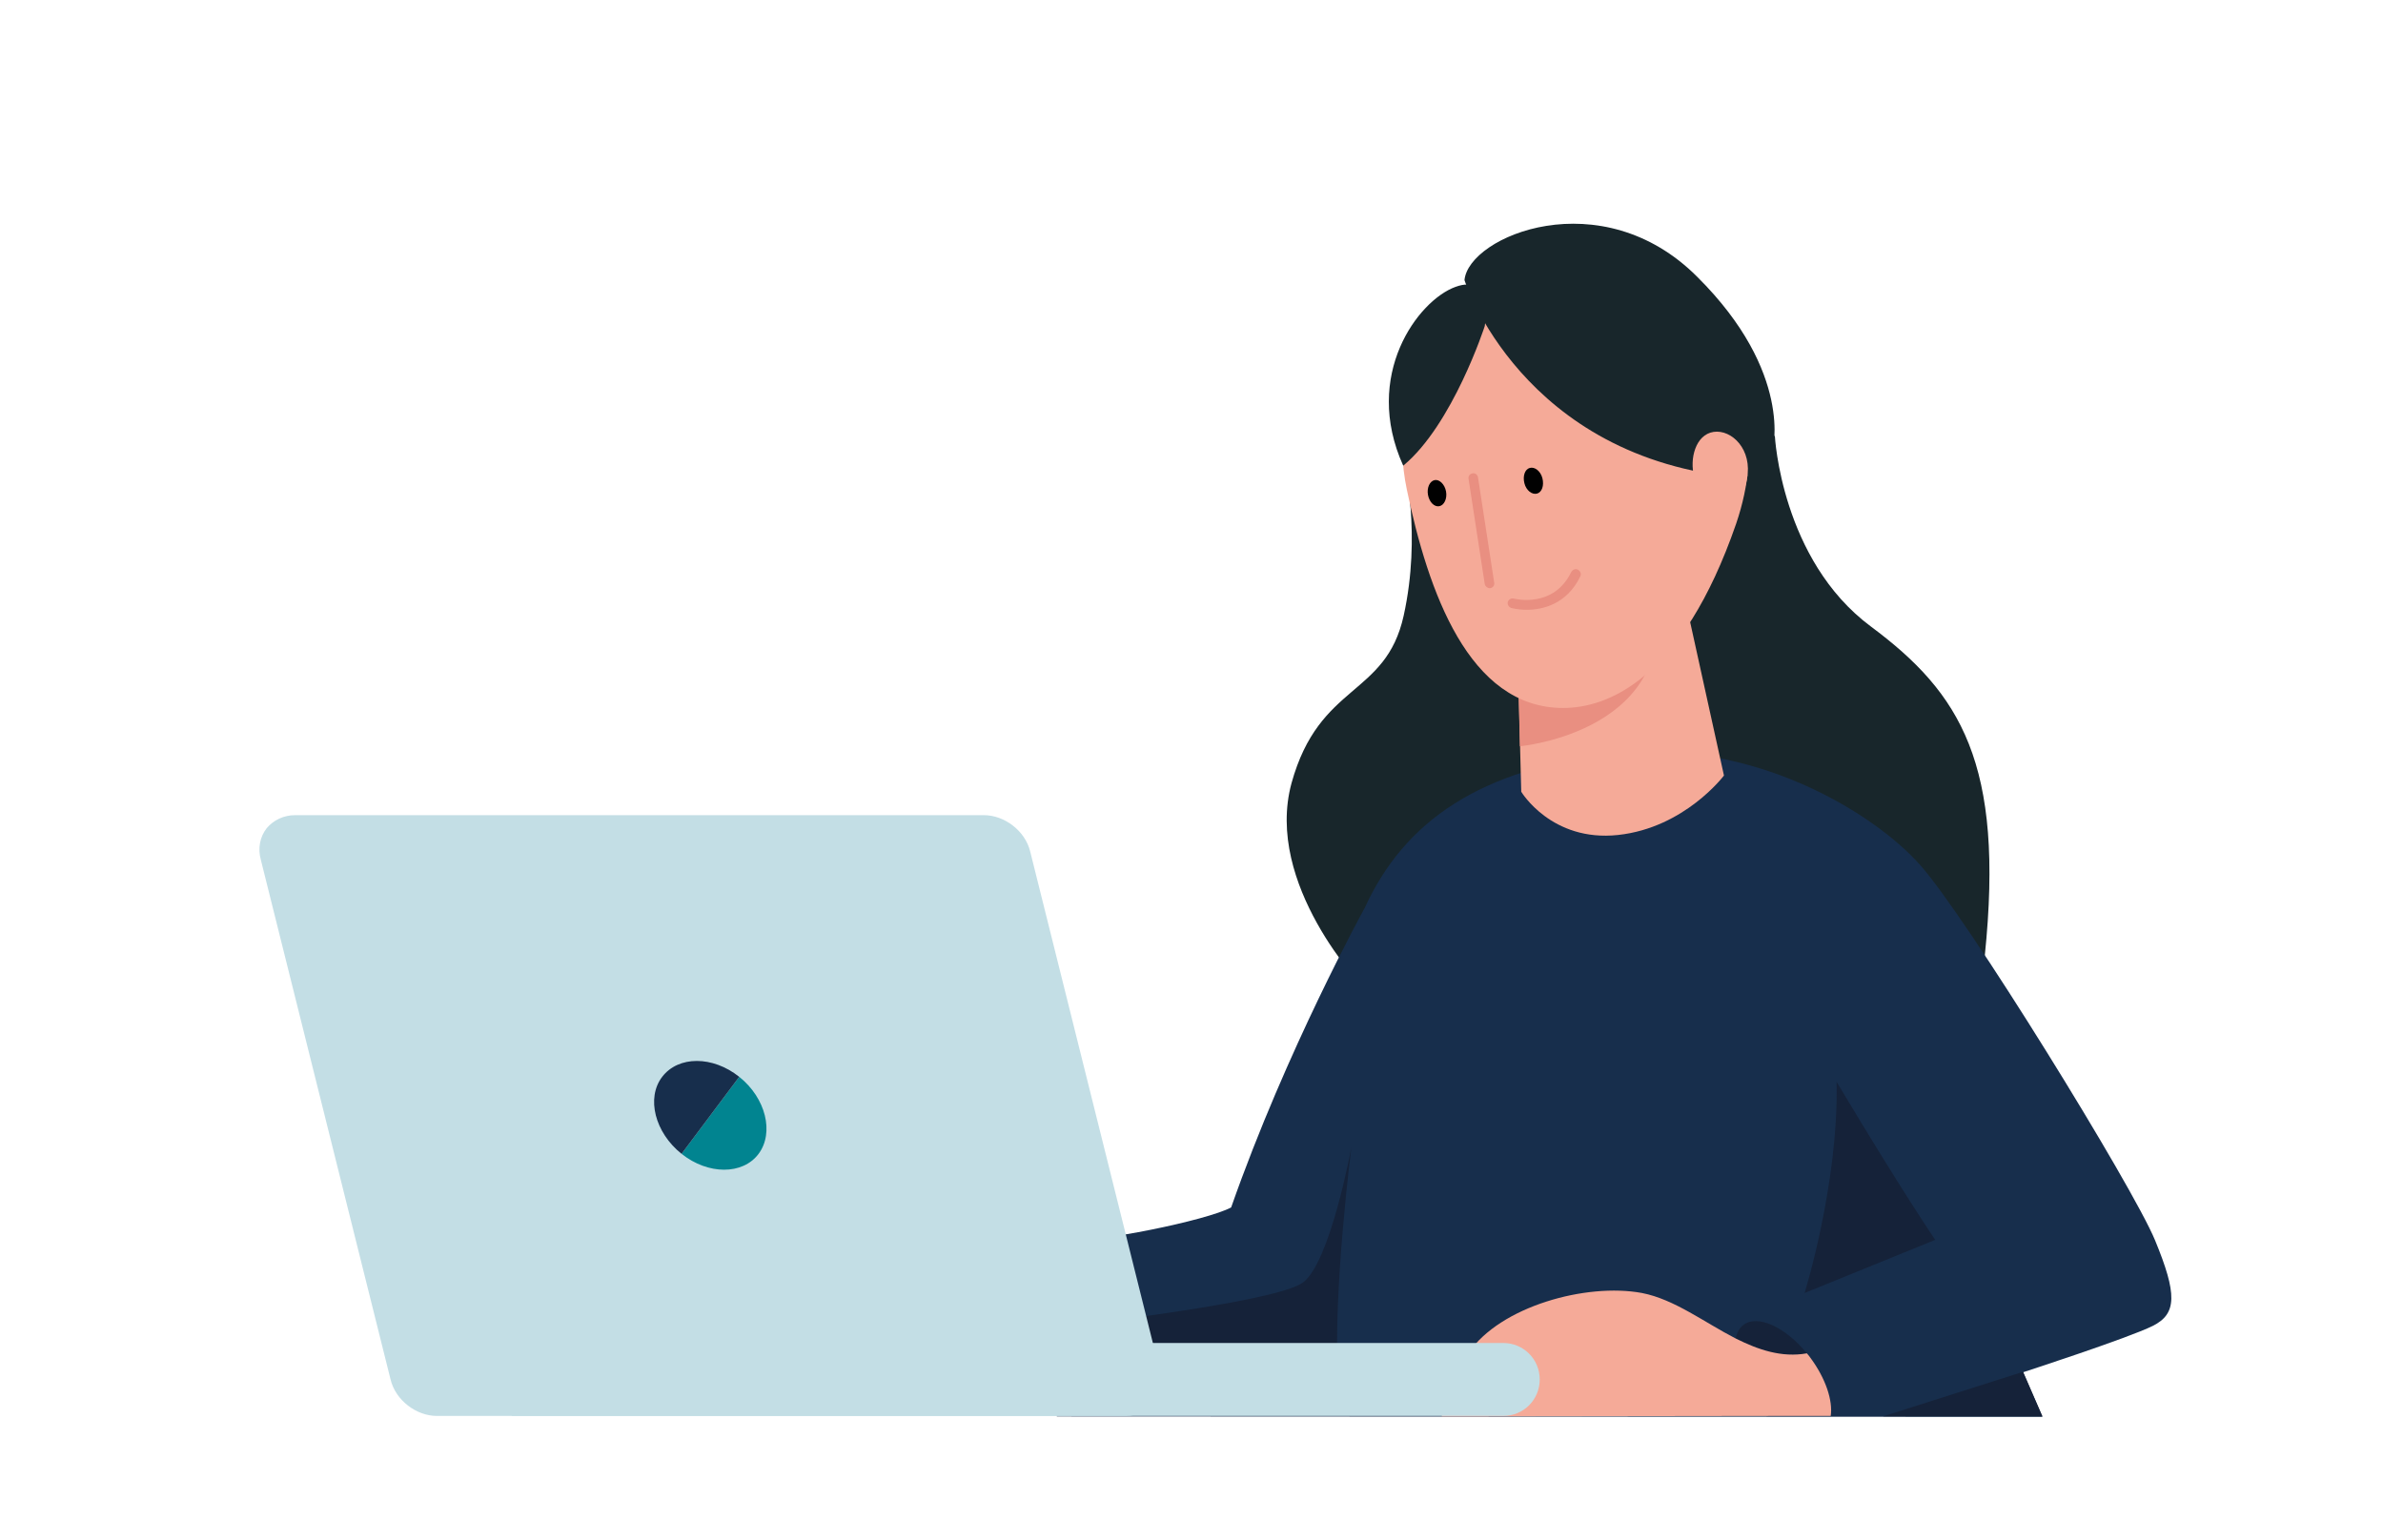 <?xml version="1.0" encoding="utf-8"?>
<!-- Generator: Adobe Illustrator 25.0.0, SVG Export Plug-In . SVG Version: 6.00 Build 0)  -->
<svg version="1.1" id="Layer_1" xmlns="http://www.w3.org/2000/svg" xmlns:xlink="http://www.w3.org/1999/xlink" x="0px" y="0px"
	 viewBox="0 0 529 342" style="enable-background:new 0 0 529 342;" xml:space="preserve">
<style type="text/css">
	.st0{clip-path:url(#SVGID_2_);fill:#18262B;}
	.st1{clip-path:url(#SVGID_2_);fill:#172E4C;}
	.st2{fill:#F5AA98;}
	.st3{fill:#E98F81;}
	.st4{clip-path:url(#SVGID_4_);fill:#F5AA98;}
	.st5{clip-path:url(#SVGID_4_);fill:#18262B;}
	.st6{clip-path:url(#SVGID_4_);fill:#152239;}
	.st7{fill:#152239;}
	.st8{clip-path:url(#SVGID_6_);fill:#C3DEE5;}
	.st9{fill:#018490;}
	.st10{fill:#172E4C;}
	.st11{fill:#010101;}
</style>
<g>
	<g>
		<defs>
			<rect id="SVGID_1_" x="57.6" y="49.6" width="424.4" height="264.9"/>
		</defs>
		<clipPath id="SVGID_2_">
			<use xlink:href="#SVGID_1_"  style="overflow:visible;"/>
		</clipPath>
		<path class="st0" d="M302.6,219.2c0,0-22-22.8-15.9-45.3c6.2-22.4,20.9-19.1,24.9-37.2c4-18.1,0.1-33.7,0.1-33.7l82.3-6.2
			c0,0,1.4,27.5,21.3,42.3c19.9,14.8,29.7,30.4,25.3,73.1C436.2,255,302.6,219.2,302.6,219.2L302.6,219.2z"/>
		<path class="st1" d="M237.1,275.3c6.2,0.7,30.8-4.3,36.2-7.2c12.3-35.1,29.7-66.6,29.7-66.6c8.7-19,25.5-31,55.9-34.2
			c30.4-3.2,56.9,13.1,67.2,24.6c10.3,11.4,47.4,71.6,52.3,83.5c4.9,11.9,4.9,16.3-0.5,19c-5.4,2.7-28.8,10.3-28.8,10.3l4.3,9.9
			l-218.8-0.1L237.1,275.3L237.1,275.3z"/>
	</g>
	<path class="st2" d="M337,149l0.7,26.8c0,0,6.7,11.2,21.5,9.6c14.8-1.6,23.5-13.2,23.5-13.2l-8.7-39.5L337,149L337,149z"/>
	<path class="st3" d="M337,149l0.4,16.7c0,0,36.5-3.3,29.7-35C365.9,121.4,337,149,337,149L337,149z"/>
	<g>
		<defs>
			<rect id="SVGID_3_" x="57.6" y="49.6" width="424.4" height="264.9"/>
		</defs>
		<clipPath id="SVGID_4_">
			<use xlink:href="#SVGID_3_"  style="overflow:visible;"/>
		</clipPath>
		<path class="st4" d="M347,157.2c9.8,0,26.4-6.2,38.4-40.9c11.9-34.8-15.2-61.2-40.9-59.7c-25.7,1.5-36.9,29.7-32.2,52.1
			C317,131.2,326,157.2,347,157.2L347,157.2z"/>
		<path class="st5" d="M325.1,62.2c0,0,12.7,39.7,61.5,43.9c6.2-2.7,6.9-6.1,6.9-6.1s4.7-17.2-16.7-38.5
			C355.5,40.1,326,52.4,325.1,62.2L325.1,62.2z"/>
		<path class="st5" d="M329.6,72.4c0,0-7.1,21.9-18.1,31c-9.1-20.1,3.3-36.7,11.6-39.7C331.5,60.6,329.6,72.4,329.6,72.4L329.6,72.4
			z"/>
		<path class="st6" d="M297,305.5c-1.1-18.8,3-50.8,3-50.8s-4.7,25.7-10.8,30.1c-6.1,4.4-50.4,9.4-50.4,9.4l3.2,11
			C241.9,305.2,297,325.1,297,305.5L297,305.5z"/>
	</g>
	<path class="st7" d="M401.1,300.5c-4.8-5.9-11-8.7-14.1-6.3c-0.9,0.7-1.4,1.7-1.7,3C390.3,299.7,395.4,301.5,401.1,300.5
		L401.1,300.5z"/>
	<path class="st7" d="M400.6,287.1c0,0,7.6-24.4,7.1-46.9c14.7,24.6,21.9,35.1,21.9,35.1L400.6,287.1L400.6,287.1z"/>
	<polygon class="st7" points="418,314.5 453.4,314.5 449.1,304.6 418,314.5 	"/>
	<path class="st2" d="M401.9,301.5c-0.3-0.4-0.5-0.7-0.8-1c-5.6,1-10.8-0.8-15.8-3.3c-7-3.6-13.6-8.7-20.8-10.1
		c-12.4-2.3-31.5,3-38.5,13.3c-7.1,10.3-5.9,14.1-5.9,14.1l73.2-0.1l13.1,0C406.9,311,405.3,306.1,401.9,301.5L401.9,301.5z"/>
	<g>
		<defs>
			<rect id="SVGID_5_" x="57.6" y="49.6" width="424.4" height="264.9"/>
		</defs>
		<clipPath id="SVGID_6_">
			<use xlink:href="#SVGID_5_"  style="overflow:visible;"/>
		</clipPath>
		<path class="st8" d="M113.6,314.4h220v0c0,0,0.1,0,0.1,0c4.5,0,8.1-3.6,8.1-8.1c0-4.5-3.6-8.1-8.1-8.1c0,0,0,0-0.1,0v0h-220"/>
		<path class="st8" d="M257.5,304.5l-28.8-115.4c-1.1-4.6-5.7-8.1-10.3-8.1H65.5c-2.5,0-4.8,1.1-6.3,2.9c-1.5,1.9-2,4.5-1.3,7
			l28.8,115.4c1.1,4.6,5.7,8.1,10.3,8.1h152.9c2.5,0,4.8-1.1,6.3-2.9C257.6,309.6,258.1,307,257.5,304.5L257.5,304.5z"/>
	</g>
	<path class="st9" d="M151.3,256.2c5.9,4.7,13.6,4.7,17.1,0c3.5-4.7,1.6-12.4-4.3-17.1"/>
	<path class="st10" d="M164.1,239.1c-5.9-4.7-13.5-4.7-17.1,0c-3.6,4.7-1.6,12.4,4.3,17.1"/>
	<path class="st11" d="M321,109.1c0.3,1.6-0.4,3.1-1.5,3.3c-1.1,0.2-2.2-0.9-2.5-2.5c-0.3-1.6,0.4-3.1,1.5-3.3
		C319.5,106.4,320.7,107.5,321,109.1L321,109.1z"/>
	<path class="st11" d="M342.4,106.2c-0.4-1.6-1.7-2.6-2.8-2.3c-1.1,0.3-1.6,1.8-1.2,3.4c0.4,1.6,1.7,2.6,2.8,2.3
		C342.3,109.3,342.8,107.8,342.4,106.2L342.4,106.2z"/>
	<path class="st3" d="M330.7,130.6c-0.5,0-1-0.4-1.1-0.9l-3.6-23.4c-0.1-0.6,0.3-1.1,0.9-1.2c0.6-0.1,1.1,0.3,1.2,0.9l3.6,23.4
		c0.1,0.6-0.3,1.1-0.9,1.2C330.8,130.6,330.8,130.6,330.7,130.6L330.7,130.6z"/>
	<path class="st3" d="M338.9,135.4c-2,0-3.3-0.4-3.4-0.4c-0.6-0.2-0.9-0.8-0.8-1.3c0.2-0.6,0.7-0.9,1.3-0.8
		c0.4,0.1,8.9,2.2,12.8-5.9c0.3-0.5,0.9-0.8,1.5-0.5c0.5,0.3,0.8,0.9,0.5,1.5C347.8,134.2,342.4,135.4,338.9,135.4L338.9,135.4z"/>
	<path class="st2" d="M382.4,114.5c1.5-0.1,4.1-1.5,5.4-8.1c1.3-6.6-3.4-11.1-7.4-10.5c-4,0.6-5.4,6-4.3,10
		C377.3,110.1,379.1,114.8,382.4,114.5L382.4,114.5z"/>
</g>
</svg>
